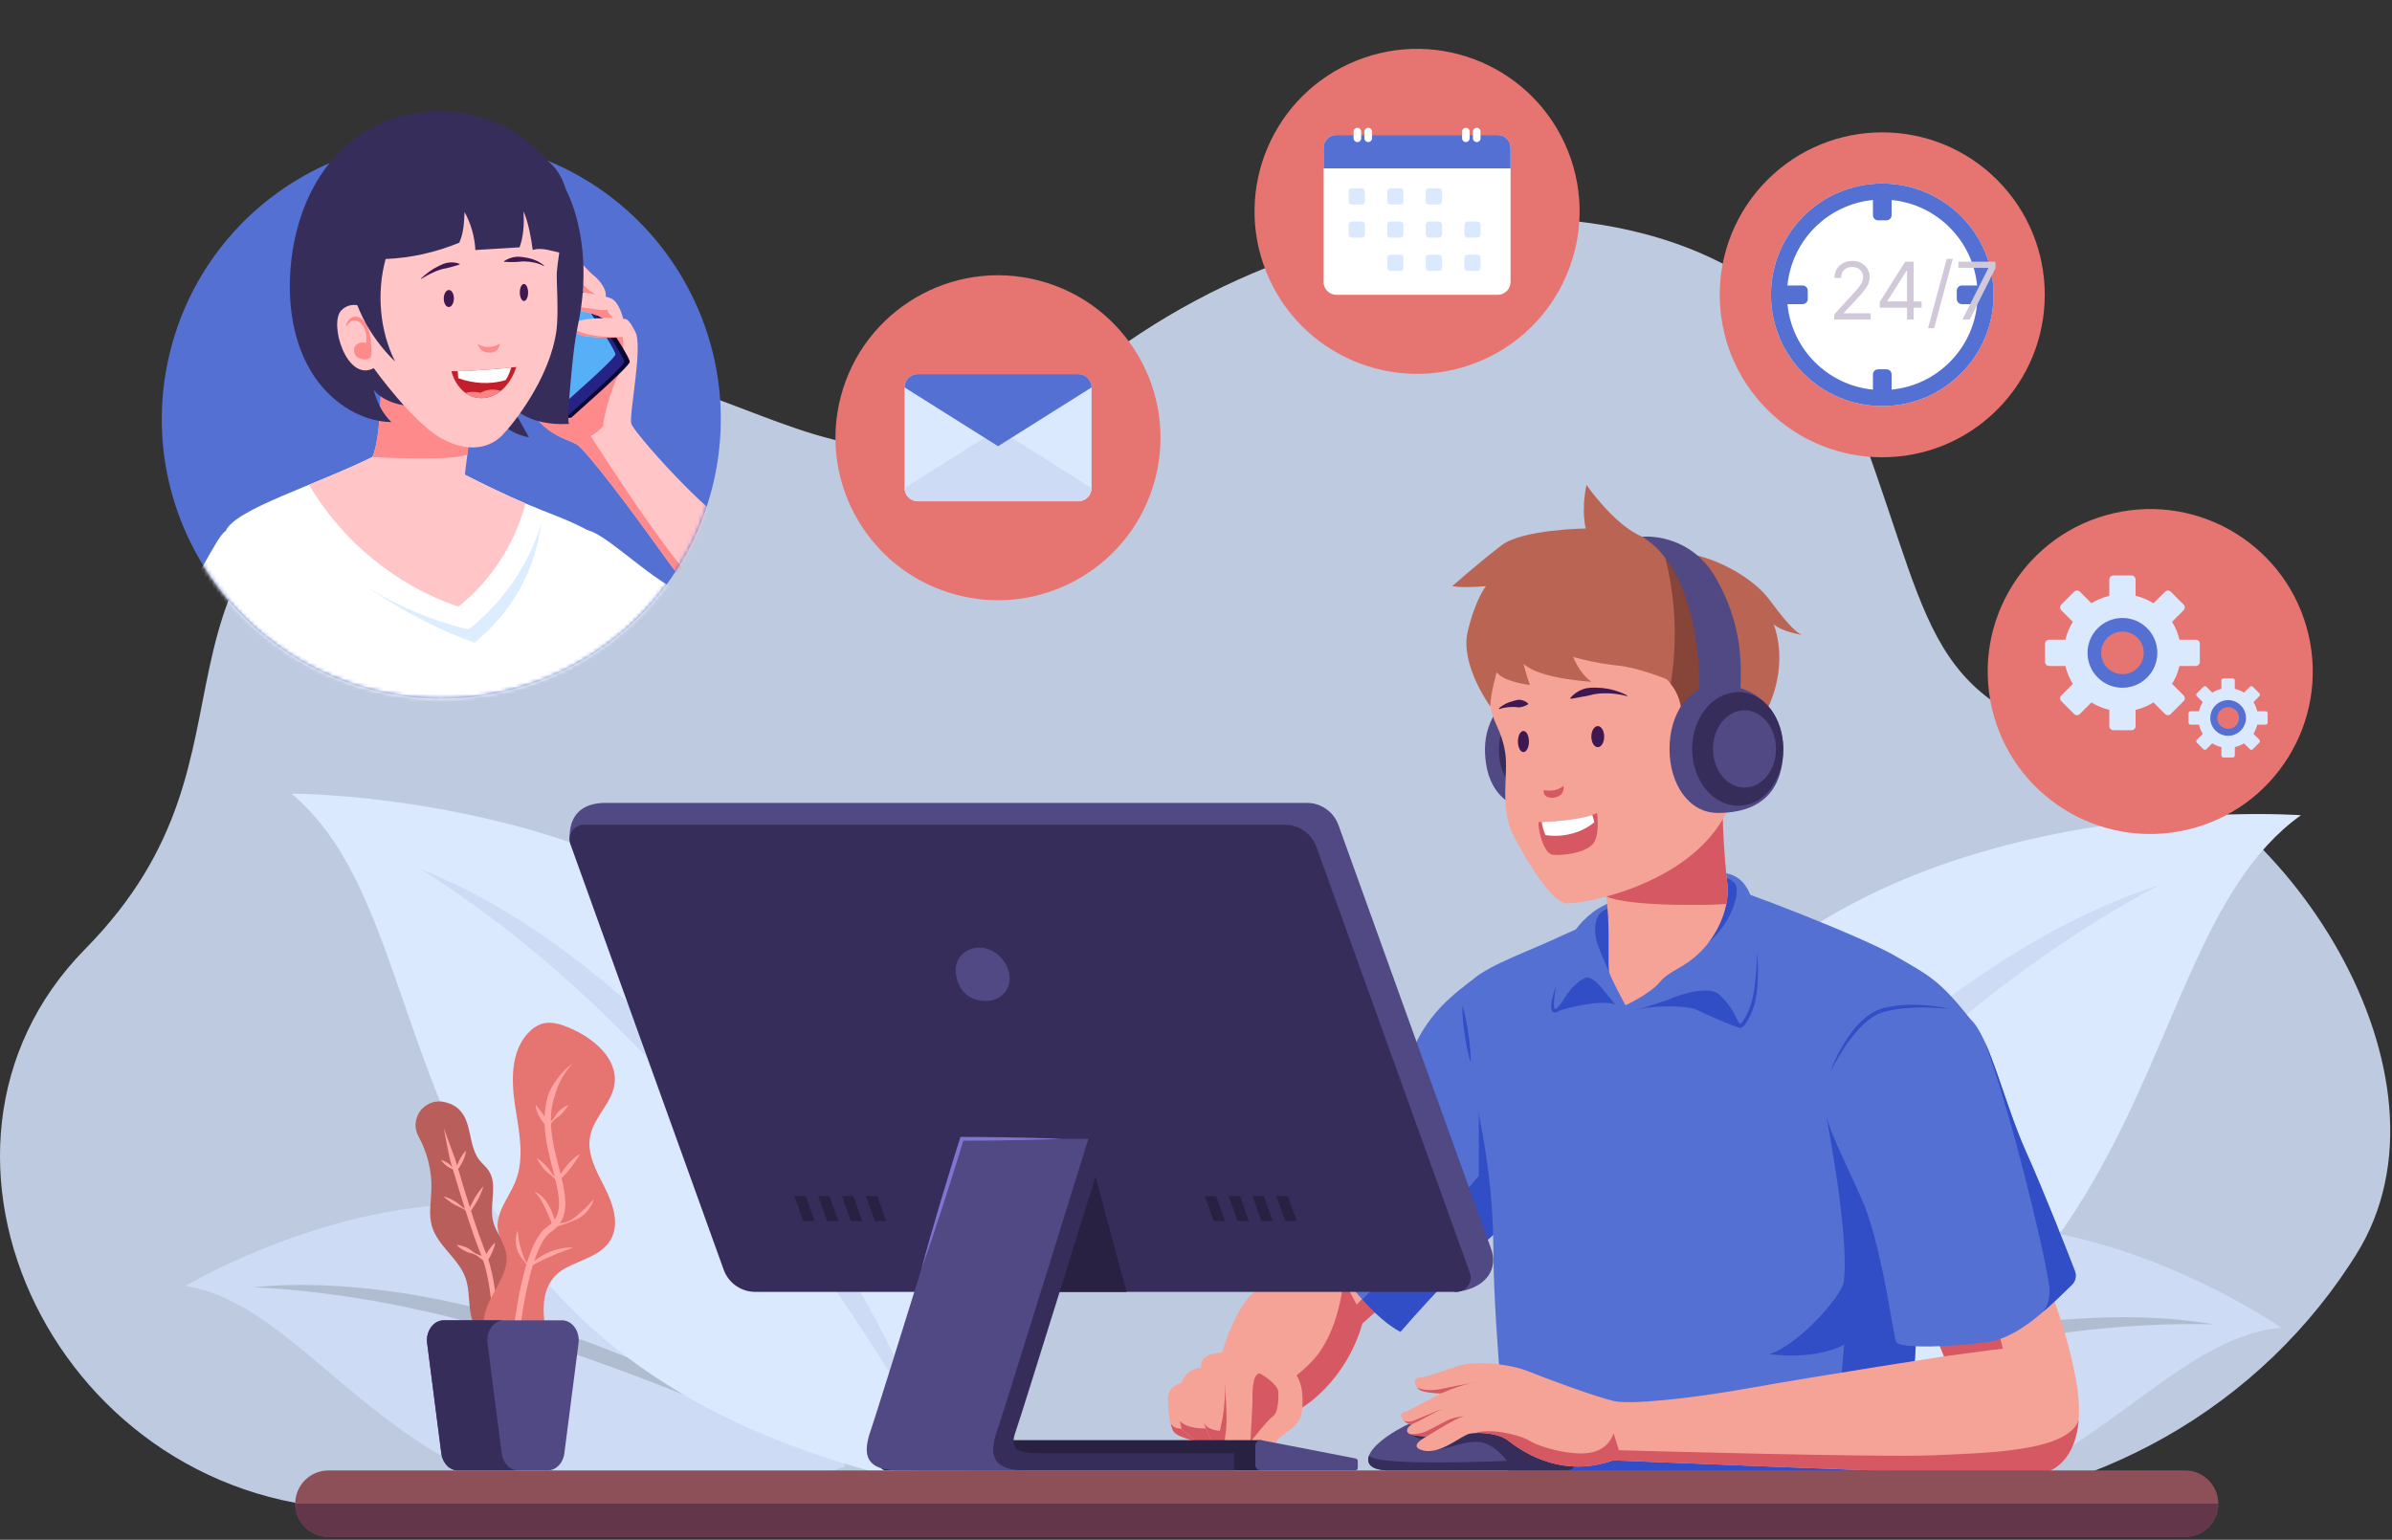 <svg width="615" height="396" viewBox="0 0 615 396" fill="none" xmlns="http://www.w3.org/2000/svg">
<rect x="0" y="0" width="615" height="396" fill="#333333" stroke="none"/>
<path d="M603.961 325.489C577.949 364.946 533.351 388.139 486.091 388.139H93.84C14.998 388.139 -29.213 295.956 21.918 244.049C73.05 192.142 27.886 147.809 106.754 106.184C183.161 65.858 209.247 151.816 279.636 95.572C350.025 39.328 452.502 44.634 475.017 101.939C497.532 159.244 492.226 179.411 539.98 192.144C587.734 204.876 634.427 277.038 605.775 322.67C605.178 323.621 604.573 324.561 603.961 325.489Z" fill="#BDCAE0"/>
<path d="M586.525 341.48C545.202 344.985 517.347 422.442 414.047 375.885C414.047 375.885 425.39 342.071 476.202 320.995C527.014 299.919 586.525 341.48 586.525 341.48Z" fill="#CDDCF4"/>
<path d="M428.156 370.083C438.94 364.476 450.127 359.642 461.551 355.437C464.394 354.345 467.276 353.363 470.167 352.406C473.045 351.408 475.961 350.526 478.872 349.625C481.773 348.69 484.726 347.93 487.669 347.133C489.142 346.741 490.609 346.325 492.088 345.954L496.537 344.886L500.997 343.863L505.489 342.979L509.98 342.097C511.478 341.811 512.99 341.587 514.499 341.358C517.52 340.913 520.529 340.406 523.572 340.115C526.61 339.8 529.632 339.362 532.69 339.248C544.859 338.364 557.164 338.565 569.163 340.595C557.009 340.301 544.958 341.02 533.006 342.493L530.764 342.748L528.531 343.091L524.064 343.743C521.08 344.126 518.126 344.724 515.164 345.259C513.687 345.549 512.197 345.756 510.723 346.063L506.301 346.981L501.88 347.9L497.486 348.953L493.082 349.96C491.617 350.31 490.163 350.707 488.703 351.078L484.326 352.21C482.865 352.58 481.426 353.033 479.968 353.415C477.06 354.213 474.146 354.993 471.264 355.889C468.377 356.768 465.472 357.59 462.596 358.513C451.06 362.107 439.626 366.063 428.156 370.083Z" fill="#B0BDD1"/>
<path d="M591.583 209.663C541.163 245.704 564.488 366.485 396.229 385.502C396.229 385.502 384.997 333.399 434.199 267.539C483.401 201.68 591.583 209.663 591.583 209.663Z" fill="#DBE9FF"/>
<path d="M407.422 370.952C414.761 355.052 423.818 339.932 434.009 325.619C444.17 311.276 455.562 297.779 467.971 285.28C480.394 272.803 493.855 261.298 508.423 251.365C522.945 241.437 538.613 232.894 555.322 227.57C539.813 235.703 525.441 245.369 511.792 255.97C498.192 266.631 485.334 278.193 473.151 290.438C460.96 302.679 449.472 315.619 438.537 329.056C427.635 342.53 417.39 356.553 407.422 370.952Z" fill="#CDDCF4"/>
<path d="M47.68 330.714C88.654 337.12 110.985 416.346 217.307 377.179C217.307 377.179 208.373 342.65 159.172 318.048C109.97 293.447 47.68 330.714 47.68 330.714Z" fill="#CDDCF4"/>
<path d="M203.641 370.401C192.482 365.583 181.356 360.832 170.102 356.434C167.298 355.311 164.458 354.286 161.64 353.206C158.829 352.109 155.976 351.126 153.132 350.125C151.704 349.641 150.301 349.088 148.869 348.616L144.583 347.179C143.153 346.706 141.73 346.208 140.294 345.755L135.972 344.44L131.663 343.081L127.318 341.853L122.972 340.625C121.523 340.216 120.051 339.904 118.598 339.51C115.682 338.768 112.777 337.963 109.827 337.371L105.417 336.406L103.214 335.907L100.996 335.495C89.177 333.183 77.207 331.618 65.062 331.055C77.174 329.875 89.463 330.541 101.539 332.28C104.581 332.609 107.564 333.258 110.573 333.787C113.588 334.292 116.554 335.01 119.536 335.666C121.025 336.001 122.517 336.33 123.992 336.722L128.41 337.918L132.828 339.116L137.205 340.45L141.568 341.829C143.017 342.303 144.451 342.822 145.893 343.316C148.772 344.319 151.664 345.285 154.493 346.422C157.334 347.526 160.18 348.611 162.981 349.809C165.798 350.967 168.603 352.15 171.362 353.439C182.46 358.438 193.279 364.048 203.641 370.401Z" fill="#B0BDD1"/>
<path d="M74.914 204.117C120.316 241.671 90.111 354.651 248.404 383.95C248.404 383.95 262.544 335.291 220.293 269.54C178.041 203.789 74.914 204.117 74.914 204.117Z" fill="#DBE9FF"/>
<path d="M238.761 369.398C230.205 355.108 221.397 341.149 211.943 327.661C202.452 314.207 192.42 301.18 181.683 288.762C170.955 276.34 159.549 264.514 147.391 253.478C135.179 242.496 122.231 232.341 108.102 223.523C123.626 229.623 137.946 238.748 151.076 249.121C164.251 259.499 176.261 271.31 187.213 283.981C198.149 296.672 208.046 310.248 216.701 324.551C225.388 338.825 232.933 353.795 238.761 369.398Z" fill="#CDDCF4"/>
<path d="M341.921 309.297C336.237 316.046 331.086 327.236 327.889 329.013C324.692 330.789 319.301 331.407 314.207 347.803C309.113 364.2 334.832 361.955 334.832 361.955C334.832 361.955 345.829 355.639 350.27 340.38L361.282 330.611L341.921 309.297Z" fill="#F6A397"/>
<path d="M322.031 360.164C322.031 360.164 330.355 357.453 337.416 349.996C344.503 342.51 345.417 329.192 345.417 329.192L348.812 335.535L355.602 328.278L358.875 327.961L361.288 330.617L350.276 340.386C345.836 355.645 334.838 361.961 334.838 361.961C334.838 361.961 327.748 362.576 321.75 360.79C321.904 360.403 322.031 360.164 322.031 360.164Z" fill="#D65863"/>
<path d="M380.481 250.57C372.603 256.329 367.903 260.508 363.986 268.342C360.069 276.176 335.522 304.322 333.955 306.832C332.388 309.342 347.75 335.978 360.047 342.507C360.047 342.507 378.611 321.093 389.317 312.998C400.024 304.903 396.368 276.177 391.406 266.515C386.444 256.852 380.481 250.57 380.481 250.57Z" fill="#5470D3"/>
<path d="M380.197 302.403V286.414C380.197 286.414 382.281 285.579 383.907 290.976C384.557 293.135 384.506 295.405 384.217 297.359L396.169 288.37C396.663 298.433 395.048 308.668 389.32 312.999C378.613 321.094 360.05 342.508 360.05 342.508C356.878 340.824 353.503 337.797 350.266 334.195C357.823 326.67 372.164 312.141 380.197 302.403Z" fill="#314EC6"/>
<path d="M303.827 355.641C301.783 356.279 300.273 357.256 300.273 359.831C300.273 362.406 300.717 366.492 301.694 368.09C302.671 369.689 307.716 370.646 307.716 370.646C307.716 370.646 307.378 360.008 306.313 358.054C305.246 356.101 303.827 355.641 303.827 355.641Z" fill="#F6A397"/>
<path d="M301.695 368.095C301.42 367.646 301.192 366.988 301 366.234C302.095 367.31 302.462 367.318 303.802 367.46L307.632 368.654C307.691 369.851 307.716 370.651 307.716 370.651C307.716 370.651 302.672 369.693 301.695 368.095Z" fill="#D65863"/>
<path d="M308.711 351.75C306.224 352.016 303.738 353.881 303.738 356.457C303.738 359.033 302.85 366.226 303.738 367.381C304.626 368.536 308.978 371.822 310.488 372.088C311.998 372.354 314.562 371.91 314.212 371.111C313.862 370.311 308.711 351.75 308.711 351.75Z" fill="#F6A397"/>
<path d="M303.359 365.445C305.245 367.573 310.066 367.382 310.066 367.382C310.066 367.382 312.185 369.645 312.446 370.372C312.604 370.811 313.471 371.389 313.59 371.836C312.792 372.14 311.432 372.252 310.486 372.085C309.006 371.824 304.803 368.665 303.801 367.453L303.359 365.449C303.359 365.449 303.359 365.447 303.359 365.445Z" fill="#D65863"/>
<path d="M318.03 347.5C310.4 347.93 308.979 348.64 308.713 351.749C308.447 354.857 308.624 363.916 309.601 366.225C310.578 368.534 311.111 370.577 312.354 371.82C313.597 373.063 315.457 373.068 315.457 373.068C315.457 373.068 319.636 366.936 319.814 361.785C319.991 356.633 318.03 347.5 318.03 347.5Z" fill="#F6A397"/>
<path d="M313.642 367.971C314.029 365.861 314.887 363.613 314.996 356.554C315.037 353.902 317.496 367.752 316.398 371.552C315.851 372.495 315.458 373.073 315.458 373.073C315.458 373.073 313.598 373.069 312.355 371.825C311.112 370.582 310.579 368.539 309.602 366.23C309.538 366.08 309.479 365.899 309.422 365.695C309.919 366.991 311.501 367.841 313.642 367.971Z" fill="#D65863"/>
<path d="M334.73 363.12C334.25 367.364 328.691 368.893 328.069 371.024C327.447 373.155 327.891 375.109 326.826 375.642C325.76 376.175 321.32 373.688 321.497 370.846C321.497 370.846 320.342 373.244 317.767 373.688C315.191 374.132 314.57 372.251 315.014 369.417C315.458 366.583 315.369 365.073 315.28 361.699C315.191 358.324 314.392 355.216 315.902 351.486C317.412 347.756 319.454 344.47 323.54 345.092C327.625 345.714 330.112 350.865 332.332 352.641C334.552 354.417 335.263 358.413 334.73 363.12Z" fill="#F6A397"/>
<path d="M321.5 370.844C321.749 365.447 322.031 361.03 322.031 360.159C322.031 359.288 321.749 353.56 323.786 353.212C324.095 353.159 328.574 355.997 328.661 357.913C328.748 359.828 328.661 363.266 327.268 364.246C325.874 365.225 321.5 370.844 321.5 370.844Z" fill="#D65863"/>
<path d="M506.565 262.068C498.47 251.796 495.684 250.752 487.328 245.877C478.971 241.002 447.286 228.642 440.758 227.075C434.229 225.508 407.899 237.782 399.259 241.699C390.619 245.616 379.626 249.47 377.752 253.288C371.482 266.067 383.9 284.178 383.966 322.13C384 342.008 388.53 386.707 388.53 386.707C388.53 386.707 488.025 386.893 489.418 384.804C490.811 382.715 494.293 311.336 496.033 296.712C497.773 282.089 506.565 262.068 506.565 262.068Z" fill="#5470D3"/>
<path d="M378.121 273.302C377.375 270.899 376.932 268.453 376.56 265.996C376.219 263.535 375.951 261.063 375.988 258.547C376.736 260.949 377.179 263.396 377.549 265.853C377.888 268.314 378.155 270.786 378.121 273.302Z" fill="#314EC6"/>
<path d="M415.327 258.346C411.483 256.91 402.375 259.407 400.71 259.987C399.045 260.566 401.689 253.45 402.668 252.569C403.647 251.688 405.214 249.636 408.217 250.564C411.22 251.492 413.744 254.93 414.18 256.062C414.616 257.193 415.327 258.346 415.327 258.346Z" fill="#314EC6"/>
<path d="M447.355 264.289C445.984 264.224 437.987 260.546 436.071 259.632C434.155 258.718 425.481 258.291 419.656 259.919C419.656 259.919 430.87 252.342 437.399 252.407C443.928 252.472 446.408 254.823 446.931 256.912C447.453 259.001 447.355 264.289 447.355 264.289Z" fill="#314EC6"/>
<path d="M404.585 370.704C405.653 369.659 470.63 371.749 471.936 364.959C473.242 358.169 474.14 345.821 474.14 345.821C466.318 349.999 454.961 348.26 454.961 348.26C462.534 345.787 473.502 333.361 474.024 329.705C475.633 318.442 469.616 287.391 469.616 287.391L474.024 278.521L479.182 275.648C479.182 275.648 488.962 280.519 497.326 289.479C496.761 291.958 496.31 294.404 496.035 296.714C494.394 310.502 491.205 374.726 489.678 383.781C469.553 384.523 433.07 385.859 408.658 386.697C396.83 386.725 388.531 386.71 388.531 386.71C388.531 386.71 388.378 380.831 388.023 372.399C394.834 371.999 403.922 371.351 404.585 370.704Z" fill="#314EC6"/>
<path d="M417.777 260.239C424.788 259.394 436.057 253.319 440.496 255.408C444.935 257.497 445.98 262.85 446.894 263.764C447.808 264.678 451.725 260.108 451.725 248.879C451.725 237.65 452.07 226.152 443.802 224.589C435.534 223.026 414.121 231.122 409.812 234.386C405.503 237.65 403.675 240.956 402.5 244.135C401.325 247.313 398.191 260.109 399.627 260.24C401.063 260.37 405.111 252.014 408.114 251.753C411.118 251.49 415.878 260.468 417.777 260.239Z" fill="#5470D3"/>
<path d="M413.792 250.185C412.004 245.942 410.046 242.22 410.111 239.282C410.176 236.344 410.829 234.32 414.093 233.406C417.357 232.492 418.728 234.255 418.924 238.694C419.121 243.134 413.792 250.185 413.792 250.185Z" fill="#314EC6"/>
<path d="M439.391 242.278C446.216 236.087 446.989 229.167 446.348 227.731C445.707 226.295 442.888 225.25 442.888 225.25C442.888 225.25 441.778 229.755 442.431 230.865C443.084 231.974 439.391 242.278 439.391 242.278Z" fill="#314EC6"/>
<path d="M428.523 257.239C430.186 256.492 431.921 255.909 433.691 255.429C435.469 254.996 437.296 254.652 439.193 254.775C440.129 254.846 441.135 255.049 441.972 255.712C442.71 256.409 443.273 257.039 443.9 257.755C445.144 259.167 446 260.881 446.788 262.493C446.963 262.864 447.237 263.301 447.358 263.34C447.372 263.345 447.366 263.368 447.507 263.28C447.625 263.197 447.762 263.055 447.888 262.899C448.396 262.248 448.813 261.435 449.221 260.643C450.042 259.08 450.484 257.348 450.833 255.584C451.174 253.819 451.369 252.017 451.496 250.21C451.652 248.403 451.703 246.587 451.728 244.766C452.087 248.392 452.093 252.064 451.591 255.711C451.347 257.529 450.891 259.367 450.07 261.061C449.664 261.892 449.253 262.713 448.653 263.507C448.494 263.704 448.323 263.902 448.071 264.085C447.95 264.176 447.784 264.262 447.586 264.31C447.38 264.359 447.131 264.326 446.945 264.238C446.571 264.05 446.413 263.8 446.262 263.587C446.117 263.367 446.004 263.154 445.896 262.944C445.106 261.29 444.323 259.71 443.174 258.361C442.624 257.692 441.98 256.955 441.413 256.387C440.821 255.894 439.974 255.649 439.118 255.541C437.381 255.335 435.564 255.577 433.799 255.908C432.016 256.22 430.264 256.704 428.523 257.239Z" fill="#314EC6"/>
<path d="M412.45 254.903C411.694 254.233 410.941 253.564 410.12 253.009C409.715 252.73 409.3 252.464 408.872 252.281C408.657 252.199 408.448 252.135 408.253 252.109C408.167 252.118 408.075 252.11 408.007 252.132C407.944 252.175 407.905 252.158 407.782 252.249C406.099 253.287 404.788 254.713 403.675 256.346C403.11 257.134 402.615 258.035 401.947 258.853C401.614 259.258 401.259 259.65 400.809 259.999C400.574 260.163 400.336 260.352 399.914 260.402C399.712 260.435 399.431 260.349 399.26 260.197C399.089 260.042 399.002 259.864 398.954 259.712C398.77 259.094 398.829 258.579 398.877 258.056C398.942 257.54 399.033 257.036 399.149 256.54C399.399 255.552 399.675 254.58 400.03 253.631C399.895 254.634 399.715 255.624 399.632 256.621C399.576 257.116 399.538 257.612 399.531 258.099C399.529 258.573 399.538 259.093 399.682 259.432C399.712 259.518 399.761 259.563 399.778 259.575C399.802 259.573 399.778 259.583 399.827 259.568C399.911 259.56 400.109 259.447 400.267 259.31C400.601 259.026 400.914 258.656 401.2 258.27C401.788 257.511 402.261 256.636 402.852 255.777C403.446 254.939 404.096 254.126 404.851 253.402C405.605 252.681 406.478 252.061 407.379 251.584C407.462 251.526 407.672 251.45 407.844 251.402C408.016 251.368 408.185 251.387 408.346 251.397C408.65 251.458 408.913 251.567 409.156 251.695C409.629 251.964 410.035 252.288 410.422 252.628C411.169 253.334 411.858 254.079 412.45 254.903Z" fill="#314EC6"/>
<path d="M412.832 224.681C412.848 227.44 412.957 230.191 413.244 232.936C413.948 239.669 413.258 248.548 413.79 250.187C414.384 252.015 417.909 258.544 417.909 258.544C417.909 258.544 424.176 255.671 426.788 252.538C429.4 249.405 432.794 249.246 437.364 244.625C441.934 240.004 445.041 232.664 444.023 226.555C443.893 225.772 443.09 217.951 442.913 209.855C442.736 201.76 434.23 195.609 426.135 195.609C418.04 195.609 413.194 207.621 412.94 215.717C412.836 219.038 412.818 222.157 412.832 224.681Z" fill="#F6A397"/>
<path d="M442.914 209.855C443.091 217.95 443.893 225.771 444.024 226.555C444.339 228.444 444.257 230.45 443.862 232.457C442.071 232.788 419.015 233.344 413.042 230.563C412.906 228.607 412.843 226.647 412.832 224.683C412.818 222.159 412.836 219.04 412.941 215.718C413.049 212.286 413.984 208.153 415.64 204.527L434.606 197.805C439.26 200.288 442.8 204.667 442.914 209.855Z" fill="#D65863"/>
<path d="M398.631 176.148C386.381 176.148 381.797 185.557 381.797 192.61C381.797 198.939 383.826 209.072 398.631 209.072C406.034 209.072 411.045 201.702 411.045 192.61C411.045 183.519 406.034 176.148 398.631 176.148Z" fill="#504984"/>
<path d="M398.087 180.18C388.837 180.18 385.375 187.285 385.375 192.61C385.375 197.389 386.907 205.041 398.087 205.041C403.677 205.041 407.461 199.476 407.461 192.61C407.461 185.745 403.677 180.18 398.087 180.18Z" fill="#372D5B"/>
<path d="M383.177 181.707C383.901 185.999 386.025 187.64 386.974 193.426C387.923 199.212 385.392 207.621 389.166 214.944C392.941 222.267 399.044 231.896 402.57 232.303C406.096 232.71 434.337 227.94 443.865 208.991C446.6 203.552 452.446 182.223 447.443 169.2C442.441 156.177 434.304 144.243 415.498 143.881C396.693 143.519 379.342 158.959 383.177 181.707Z" fill="#F6A397"/>
<path d="M398.905 205.168C399.91 205.191 401.013 204.808 401.508 204.149C401.942 203.572 402.123 202.812 401.995 202.102C400.525 203.314 398.723 203.522 396.913 203.206C396.689 204.557 397.73 205.141 398.905 205.168Z" fill="#D65863"/>
<path d="M432.172 181.705C431.456 177.24 428.472 174.664 428.472 174.664C428.472 174.664 421.284 171.68 415.724 171.138C410.164 170.595 404.468 168.968 404.468 168.968C404.468 168.968 406.231 173.433 409.215 175.336C409.215 175.336 395.925 174.663 391.72 170.731C391.72 170.731 392.534 173.972 393.347 176.149C393.347 176.149 386.837 175.478 384.803 172.901C384.803 172.901 383.176 178.575 383.176 181.705C383.176 181.705 375.355 171.002 377.345 162.503C379.334 154.004 382.046 150.75 382.046 150.75C382.046 150.75 376.441 151.292 373.367 150.75C373.367 150.75 380.6 144.421 386.025 140.262C391.45 136.103 407.724 135.922 407.724 135.922C407.724 135.922 406.458 131.582 407.905 124.711C407.905 124.711 414.867 134.927 422.235 138.047C429.603 141.167 428.611 140.902 436.424 142.873C444.237 144.845 451.664 149.846 454.783 154.05C457.902 158.254 461.293 162.594 463.327 163.272C463.327 163.272 458.445 162.594 456.004 160.56C456.004 160.56 460.075 169.805 454.694 181.705C449.314 193.605 435.834 190.084 433.22 187.457C430.605 184.83 432.172 181.705 432.172 181.705Z" fill="#BA6454"/>
<path d="M433.221 187.455C430.607 184.828 432.174 181.703 432.174 181.703C431.741 179.002 430.48 176.998 429.549 175.831C431.505 163.971 430.707 151.663 427.234 140.156C429.264 140.981 430.469 141.351 433.408 142.106C437.016 147.533 439.714 153.639 441.572 159.824C443.938 167.7 445.083 176.209 442.876 184.131C442.31 186.162 441.485 188.143 440.442 189.998C437.098 189.718 434.276 188.514 433.221 187.455Z" fill="#874438"/>
<path d="M436.9 177.284C436.9 177.284 437.83 147.539 422.234 138.046C422.234 138.046 434.304 136.69 441.22 148.76C448.136 160.83 447.668 171.182 447.494 176.984C447.32 182.785 436.9 177.284 436.9 177.284Z" fill="#504984"/>
<path d="M441.656 176.148C453.906 176.148 458.49 185.557 458.49 192.61C458.49 198.939 456.461 209.072 441.656 209.072C434.253 209.072 429.242 201.702 429.242 192.61C429.241 183.519 434.253 176.148 441.656 176.148Z" fill="#504984"/>
<path d="M435.055 192.606C435.055 184.535 440.383 177.992 446.955 177.992C453.527 177.992 458.493 184.535 458.493 192.606C458.493 200.677 453.527 207.22 446.955 207.22C440.382 207.22 435.055 200.677 435.055 192.606Z" fill="#372D5B"/>
<path d="M448.52 202.554C452.992 202.554 456.618 198.102 456.618 192.609C456.618 187.117 452.992 182.664 448.52 182.664C444.047 182.664 440.422 187.117 440.422 192.609C440.422 198.102 444.047 202.554 448.52 202.554Z" fill="#504984"/>
<path d="M410.608 209.07C407.298 210.893 396.485 211.5 395.749 211.399C395.013 211.298 396.524 219.508 399.172 219.812C401.82 220.116 407.116 219.407 409.323 217.281C411.53 215.153 410.608 209.07 410.608 209.07Z" fill="#D65863"/>
<path d="M409.913 211.468C409.709 210.74 409.55 210.155 409.396 209.586C405.754 210.829 398.585 211.355 396.375 211.408C396.555 212.506 396.871 213.617 397.319 214.709C397.389 214.664 397.302 214.814 397.372 214.769C402.144 215.52 406.999 213.973 409.913 211.468Z" fill="white"/>
<path d="M409.148 189.446C409.148 187.948 409.887 186.734 410.798 186.734C411.709 186.734 412.448 187.948 412.448 189.446C412.448 190.944 411.709 192.158 410.798 192.158C409.887 192.158 409.148 190.944 409.148 189.446Z" fill="#3F1751"/>
<path d="M390.266 190.712C390.266 189.214 390.901 188 391.685 188C392.468 188 393.103 189.214 393.103 190.712C393.103 192.21 392.468 193.424 391.685 193.424C390.901 193.425 390.266 192.21 390.266 190.712Z" fill="#3F1751"/>
<path d="M418.383 178.869C417.256 178.249 416.042 177.82 414.796 177.462C413.545 177.126 412.248 176.928 410.93 176.882C409.621 176.816 408.236 176.78 406.968 177.269C405.697 177.707 404.544 178.506 403.695 179.559L403.791 179.72C405.153 179.573 406.278 179.239 407.466 179.082C408.627 178.908 409.754 178.483 410.968 178.385C413.369 178.181 415.885 178.371 418.306 179.04L418.383 178.869Z" fill="#3F1751"/>
<path d="M385.491 182.373C386.079 182.145 386.698 182.002 387.315 181.93C387.929 181.847 388.544 181.817 389.152 181.81C389.766 181.802 390.374 182.021 390.972 181.874C391.274 181.806 391.581 181.748 391.896 181.617C392.212 181.509 392.535 181.369 392.882 181.126L392.902 180.939C392.312 180.363 391.644 180.117 390.966 179.994C390.281 179.865 389.603 180.14 388.945 180.32C388.283 180.493 387.635 180.724 387.026 181.035C386.427 181.367 385.841 181.714 385.375 182.224L385.491 182.373Z" fill="#3F1751"/>
<path d="M404.586 377.14C404.594 377.56 404.006 378.168 402.57 378.168C401.134 378.168 362.507 378.168 357.284 378.168C352.061 378.168 350.843 376.102 352.409 373.491C353.976 370.88 360.591 365.134 376.956 361.13C393.321 357.126 401.926 366.488 404.586 370.705C406.537 373.797 404.586 377.14 404.586 377.14Z" fill="#504984"/>
<path d="M352.025 374.272C352.926 377.268 387.481 375.705 387.481 375.705C387.481 375.705 383.978 370.972 380.104 370.837C376.23 370.702 374.346 372.048 369.152 372.942C363.957 373.836 367.809 370.828 367.809 370.828C367.809 370.828 364.139 370.015 362.645 368.857C362.645 368.857 371.204 366.328 374.795 365.74C378.386 365.152 387.526 365.544 388.701 365.74C389.532 365.879 393.749 363.429 398.847 364.659C401.692 366.737 403.575 369.093 404.589 370.702C406.54 373.794 404.589 377.137 404.589 377.137C404.597 377.557 404.009 378.165 402.573 378.165C401.137 378.165 362.51 378.165 357.287 378.165C352.599 378.165 351.144 376.5 352.025 374.272Z" fill="#372D5B"/>
<path d="M499.82 348.826C499.82 348.826 467.615 353.806 450.159 356.93C433.623 359.889 419.344 361.173 415.297 360.39C411.249 359.607 397.409 354.514 392.969 352.686C388.529 350.858 379.651 349.814 375.081 351.25C370.511 352.686 366.768 354.253 364.94 354.253C363.112 354.253 363.46 357.213 365.897 357.822C368.334 358.431 370.511 358.344 370.511 358.344C370.511 358.344 362.242 362.87 360.762 363.306C359.282 363.742 361.035 366.44 363.038 366.266C363.038 366.266 361.285 367.311 361.894 368.355C362.503 369.4 366.856 369.4 366.856 369.4C366.856 369.4 361.546 372.011 365.985 373.056C370.424 374.1 375.734 369.139 377.911 368.704C380.087 368.269 385.136 368.53 387.573 370.358C390.01 372.186 400.456 380.63 414.732 375.581C414.732 375.581 511.628 379.507 521.29 379.507C530.952 379.507 536.788 370.967 533.69 354.515C530.592 338.063 524.586 325.789 524.586 325.789L491.16 328.139L499.82 348.826Z" fill="#F6A397"/>
<path d="M378.148 355.727C379.001 355.526 379.681 355.409 380.107 355.383C380.107 355.383 379.28 355.525 378.148 355.727Z" fill="#D65863"/>
<path d="M370.518 358.343C370.518 358.343 368.342 358.43 365.904 357.821C365.219 357.65 364.705 357.29 364.352 356.865C367.063 358.063 370.399 357.298 372.226 356.863C373.379 356.588 376.211 356.072 378.146 355.727C376.209 356.183 373.368 357.074 370.518 358.343Z" fill="#D65863"/>
<path d="M370.938 362.26C371.147 362.165 371.323 362.09 371.438 362.055C371.438 362.055 371.25 362.133 370.938 362.26Z" fill="#D65863"/>
<path d="M360.781 365.241C360.812 365.269 361.768 366.111 363.78 365.236C365.456 364.507 369.523 362.838 370.94 362.258C369.158 363.067 364.326 365.794 363.04 366.262C362.15 366.339 361.311 365.848 360.781 365.241Z" fill="#D65863"/>
<path d="M365.782 368.443C367.262 368.008 370.352 366.136 372.245 365.241C374.138 364.346 376.554 364.242 376.554 364.242C376.554 364.242 375.836 364.307 373.942 365.241C372.049 366.174 366.857 369.4 366.857 369.4C366.857 369.4 364.064 369.399 362.641 368.861C362.656 368.862 364.308 368.877 365.782 368.443Z" fill="#D65863"/>
<path d="M393.336 370.577C396.078 372.275 404.173 374.494 409.004 373.58C413.835 372.666 414.88 368.618 414.88 368.618L416.229 372.97C416.229 372.97 483.429 374.885 497.096 374.271C510.606 373.664 531.677 373.357 534.429 365.242C533.674 374.66 528.572 379.508 521.296 379.508C511.634 379.508 414.738 375.582 414.738 375.582C400.462 380.631 390.017 372.187 387.579 370.359C385.553 368.839 381.727 368.405 379.242 368.551C382.949 367.252 390.594 368.88 393.336 370.577Z" fill="#D65863"/>
<path d="M499.824 348.829C499.824 348.829 512.414 347.118 514.939 346.857L513.024 339.023L497.094 342.244L499.824 348.829Z" fill="#D65863"/>
<path d="M533.469 326.892C533.943 328.118 533.642 329.497 532.702 330.416C526.85 336.13 519.169 343.912 511.268 345.109C502.65 346.415 488.287 346.937 487.504 345.109C486.721 343.281 483.848 320.039 478.625 308.288C473.402 296.537 470.007 290.53 468.702 283.741C467.396 276.951 479.148 261.022 484.37 259.716C489.593 258.41 501.605 257.627 506.567 262.066C511.529 266.505 515.185 283.48 520.93 296.276C525.566 306.6 531.392 321.517 533.469 326.892Z" fill="#5470D3"/>
<path d="M501.148 259.492C499.549 259.308 497.95 259.175 496.349 259.139C494.75 259.074 493.151 259.08 491.561 259.174C489.971 259.271 488.388 259.429 486.829 259.71C486.046 259.835 485.278 260.017 484.507 260.189C483.79 260.45 483.052 260.641 482.391 261.053C481.689 261.368 481.079 261.864 480.434 262.294C479.848 262.811 479.221 263.281 478.685 263.861C477.537 264.94 476.57 266.206 475.59 267.455C474.635 268.728 473.766 270.07 472.941 271.441C472.092 272.8 471.336 274.215 470.602 275.648C471.681 272.609 473.174 269.721 474.962 267.011C475.872 265.666 476.86 264.362 478.014 263.193C478.556 262.577 479.221 262.074 479.833 261.524C480.518 261.054 481.16 260.523 481.928 260.167C482.647 259.732 483.477 259.512 484.274 259.24C485.074 259.072 485.869 258.88 486.678 258.776C488.291 258.545 489.915 258.392 491.538 258.407C494.778 258.402 498.018 258.716 501.148 259.492Z" fill="#314EC6"/>
<path d="M526.949 331.706C526.906 327.534 518.095 289.281 510.312 267.961C513.622 275.246 516.713 286.885 520.93 296.278C525.566 306.603 531.392 321.52 533.469 326.895C533.943 328.121 533.644 329.5 532.703 330.419C530.462 332.608 527.949 335.098 525.261 337.407C525.464 337.21 526.989 335.602 526.949 331.706Z" fill="#314EC6"/>
<path d="M106.896 288.618C106.737 289.905 107.006 291.202 107.631 292.339C109.91 296.484 111.065 301.245 110.916 305.974C110.818 309.09 110.178 312.277 111.026 315.277C112.489 320.452 117.951 323.652 119.709 328.735C121.267 333.241 119.818 338.908 123.057 342.407C123.86 343.274 125.106 343.938 126.203 343.499C126.754 343.278 127.167 342.818 127.559 342.373C131.272 338.156 135.247 333.031 134.102 327.531C133.026 322.364 127.701 318.872 126.691 313.691C125.866 309.458 128.03 304.574 125.605 301.008C124.936 300.024 123.978 299.271 123.247 298.333C120.363 294.629 121.431 288.726 118.108 285.411C117.024 284.33 115.668 283.717 114.19 283.401C110.705 282.654 107.334 285.082 106.896 288.618Z" fill="#BA5E5B"/>
<path d="M128.014 354.28C128.237 351.523 128.332 348.766 128.435 346.001C128.309 343.245 128.162 340.488 127.926 337.734C127.69 334.98 127.38 332.225 126.893 329.487C126.398 326.766 125.744 323.987 124.599 321.428C122.6 316.372 120.983 311.086 119.35 305.847L116.982 297.949C116.009 295.369 115.059 292.784 114.141 290.18C114.543 292.92 115.17 295.609 115.72 298.318L118.094 306.234C119.737 311.499 121.338 316.753 123.387 321.935C124.495 324.412 125.108 327.034 125.599 329.717C126.076 332.397 126.382 335.118 126.616 337.846C126.845 340.575 127.006 343.314 127.111 346.057L128.014 354.28Z" fill="#FFA6A4"/>
<path d="M113.461 298.413C113.915 299.101 114.501 299.617 115.13 300.073C115.453 300.29 115.832 300.431 116.184 300.609C116.541 300.78 116.853 301.01 117.143 301.272L117.269 301.386L117.381 301.215C117.644 300.813 117.964 300.44 118.215 300.032C118.458 299.62 118.713 299.215 118.929 298.79C119.349 297.934 119.662 297.025 119.821 296.039L119.743 296C119.054 296.723 118.519 297.521 118.091 298.374C117.883 298.803 117.714 299.252 117.533 299.694C117.361 300.141 117.257 300.621 117.095 301.074L117.332 301.017C116.997 300.818 116.684 300.588 116.416 300.297C116.143 300.014 115.897 299.694 115.595 299.45C114.974 298.984 114.31 298.578 113.514 298.345L113.461 298.413Z" fill="#FFA6A4"/>
<path d="M114.133 307.831C114.607 308.221 115.095 308.643 115.606 308.995C116.117 309.357 116.636 309.705 117.197 309.986C117.764 310.258 118.366 310.474 118.911 310.783C119.459 311.086 119.959 311.468 120.448 311.865L120.62 312.004L120.794 311.776C121.55 310.786 122.196 309.734 122.806 308.661C123.38 307.568 123.892 306.44 124.259 305.23L124.183 305.188C123.336 306.127 122.634 307.146 121.994 308.202C121.39 309.278 120.822 310.376 120.364 311.534L120.71 311.445C120.138 311.178 119.575 310.899 119.059 310.542C118.54 310.191 118.076 309.748 117.576 309.366C117.07 308.992 116.518 308.691 115.955 308.409C115.384 308.136 114.818 307.871 114.151 307.745L114.133 307.831Z" fill="#FFA6A4"/>
<path d="M117.477 320.27C117.996 320.793 118.575 321.178 119.172 321.526C119.761 321.889 120.408 322.13 121.098 322.293C121.785 322.46 122.408 322.763 122.962 323.187C123.515 323.607 124.056 324.07 124.61 324.432L125.028 324.706L125.339 324.24C125.797 323.554 126.213 322.844 126.536 322.084C126.86 321.324 127.148 320.544 127.308 319.694L127.212 319.641C126.58 320.232 126.075 320.892 125.607 321.573C125.138 322.253 124.761 322.984 124.427 323.739L125.156 323.547C124.524 323.198 123.852 322.998 123.187 322.765C122.523 322.537 121.916 322.208 121.369 321.752C120.825 321.29 120.23 320.926 119.575 320.686C118.927 320.434 118.256 320.23 117.522 320.169L117.477 320.27Z" fill="#FFA6A4"/>
<path d="M132.396 354.815C134.55 354.461 142.627 351.877 142.063 349.768C139.642 340.716 137.221 330.447 145.605 326.019C149.64 323.889 154.704 322.806 157.001 318.864C159.367 314.804 157.625 309.643 155.502 305.451C153.379 301.259 150.822 296.771 151.732 292.161C152.685 287.333 157.25 283.77 157.981 278.904C158.978 272.259 152.526 266.905 146.327 264.311C144.219 263.429 141.901 262.675 139.679 263.211C138.092 263.594 136.716 264.611 135.628 265.828C131.274 270.696 131.452 278.042 132.445 284.498C133.438 290.954 134.959 297.771 132.528 303.834C130.801 308.14 127.104 312.19 128.094 316.722C128.491 318.537 129.623 320.121 130.054 321.928C131.218 326.801 127.17 331.19 125.315 335.843C122.921 341.847 124.564 349.184 129.102 353.739C129.966 354.605 131.189 355.014 132.396 354.815Z" fill="#E67471"/>
<path d="M131.635 354.916C132.134 351.333 132.633 347.762 133.272 344.218C133.424 343.331 133.61 342.45 133.752 341.564C133.887 340.677 133.966 339.782 134.113 338.897C134.381 337.123 134.679 335.355 135.017 333.597C135.701 330.086 136.519 326.59 137.719 323.265C138.321 321.61 139.035 319.99 139.978 318.593C140.446 317.897 140.999 317.28 141.611 316.864C142.418 316.334 143.188 315.651 143.79 314.838C145.032 313.192 145.407 311.101 145.362 309.216C145.32 307.306 144.959 305.483 144.555 303.702C143.725 300.147 142.68 296.713 142.099 293.216C141.509 289.737 141.394 286.173 142.313 282.836C142.596 282.021 142.818 281.193 143.086 280.363C143.36 279.537 143.715 278.734 144.116 277.949C144.921 276.377 145.97 274.914 147.132 273.523C145.707 274.641 144.386 275.932 143.283 277.426C142.729 278.169 142.211 278.952 141.77 279.782C141.314 280.604 140.928 281.478 140.728 282.401C139.723 286.054 139.866 289.878 140.478 293.487C141.083 297.115 142.146 300.601 142.953 304.069C143.348 305.801 143.683 307.541 143.718 309.243C143.754 310.938 143.426 312.593 142.468 313.859C141.994 314.495 141.4 315.033 140.701 315.493C139.818 316.095 139.164 316.865 138.624 317.659C137.547 319.257 136.807 320.971 136.174 322.699C134.924 326.165 134.097 329.719 133.402 333.284C133.058 335.068 132.757 336.858 132.486 338.651C132.362 339.549 132.195 340.441 132.086 341.341C131.994 342.243 131.954 343.151 131.897 344.056C131.703 347.679 131.568 351.298 131.635 354.916Z" fill="#FFA6A4"/>
<path d="M145.945 284.259C145.325 284.475 144.805 284.837 144.323 285.222C143.846 285.615 143.39 286.03 143.054 286.556C142.714 287.078 142.411 287.63 141.975 288.057C141.556 288.502 141.05 288.863 140.564 289.253L141.203 289.293C140.988 288.829 140.722 288.395 140.478 287.95C140.227 287.509 139.975 287.07 139.677 286.662C139.398 286.243 139.078 285.847 138.774 285.445C138.468 285.042 138.122 284.67 137.845 284.242L137.737 284.26C137.713 284.824 137.884 285.348 138.056 285.842C138.245 286.333 138.456 286.81 138.711 287.26C138.949 287.72 139.25 288.138 139.556 288.553C139.87 288.962 140.171 289.377 140.532 289.755L140.932 290.175L141.171 289.795C141.498 289.276 141.813 288.737 142.221 288.286C142.612 287.818 143.143 287.482 143.645 287.123C144.15 286.767 144.549 286.313 144.939 285.851C145.327 285.383 145.688 284.9 146.013 284.346L145.945 284.259Z" fill="#FFA6A4"/>
<path d="M138.109 297.965C138.365 298.581 138.7 299.143 139.073 299.671C139.454 300.192 139.851 300.7 140.307 301.152C140.773 301.596 141.307 301.974 141.807 302.383C142.297 302.801 142.729 303.271 143.121 303.784L143.246 303.947L143.422 303.806C144.074 303.287 144.592 302.813 145.106 302.261C145.593 301.705 146.111 301.178 146.564 300.6C147.021 300.025 147.447 299.428 147.852 298.814C148.261 298.203 148.628 297.563 149.054 296.966L148.992 296.875C148.277 297.213 147.72 297.736 147.168 298.235C146.624 298.748 146.12 299.292 145.653 299.863C145.181 300.43 144.78 301.053 144.342 301.643C143.914 302.22 143.553 302.937 143.147 303.444L143.448 303.467C142.952 303.06 142.505 302.602 142.121 302.088C141.746 301.564 141.41 301.007 141.016 300.505C140.612 300.012 140.152 299.571 139.695 299.127C139.229 298.69 138.735 298.28 138.194 297.896L138.109 297.965Z" fill="#FFA6A4"/>
<path d="M152.512 308.551C151.832 309.35 151.127 310.085 150.406 310.787C149.683 311.492 148.906 312.107 148.151 312.784C147.38 313.439 146.507 314.025 145.518 314.312C144.537 314.621 143.496 314.661 142.492 314.65L142.941 314.966C142.764 314.12 142.501 313.323 142.224 312.517C141.952 311.712 141.604 310.93 141.183 310.183C140.767 309.434 140.273 308.72 139.691 308.075C139.099 307.446 138.413 306.856 137.594 306.562L137.539 306.658C138.159 307.22 138.637 307.868 139.052 308.56C139.474 309.246 139.832 309.971 140.183 310.701L141.191 312.926C141.522 313.671 141.814 314.448 142.104 315.202L142.244 315.567L142.553 315.519C143.622 315.352 144.636 314.99 145.627 314.641C146.606 314.259 147.613 313.923 148.576 313.431C149.549 312.955 150.369 312.216 151.056 311.394C151.742 310.57 152.302 309.633 152.608 308.601L152.512 308.551Z" fill="#FFA6A4"/>
<path d="M133.033 316.648C132.703 317.441 132.59 318.305 132.612 319.161C132.648 320.015 132.783 320.877 133.082 321.683C133.397 322.483 133.858 323.218 134.375 323.884L135.882 325.887L135.989 326.03L136.163 325.906C136.978 325.327 137.906 324.887 138.791 324.426C139.674 323.951 140.589 323.547 141.505 323.157C142.42 322.763 143.333 322.363 144.273 322.011C145.205 321.629 146.164 321.324 147.137 320.958L147.121 320.85C145.044 320.805 142.946 321.246 141.036 322.087C140.078 322.505 139.177 323.041 138.305 323.608C137.436 324.188 136.661 324.886 135.902 325.606L136.183 325.625C135.625 325.037 135.116 324.387 134.792 323.639C134.43 322.91 134.252 322.116 134.004 321.373C133.522 319.873 133.216 318.329 133.141 316.676L133.033 316.648Z" fill="#FFA6A4"/>
<path d="M117.755 378.169H140.811C142.951 378.169 144.77 376.319 145.092 373.815L148.742 345.453C149.141 342.35 147.112 339.555 144.461 339.555H114.105C111.453 339.555 109.424 342.35 109.824 345.453L113.474 373.815C113.796 376.319 115.615 378.169 117.755 378.169Z" fill="#504984"/>
<path d="M114.106 339.555H129.625C126.973 339.555 124.944 342.35 125.344 345.453L128.994 373.815C129.316 376.319 131.135 378.169 133.275 378.169H117.755C115.615 378.169 113.796 376.319 113.474 373.815L109.824 345.453C109.425 342.35 111.454 339.555 114.106 339.555Z" fill="#372D5B"/>
<path d="M324.282 370.383H227.852C226.881 370.383 226.094 371.17 226.094 372.141V376.413C226.094 377.384 226.881 378.171 227.852 378.171H324.282V370.383Z" fill="#282142"/>
<path d="M349.097 375.756V377.493C349.097 377.868 348.793 378.172 348.418 378.172H324.127C323.371 378.172 322.758 377.559 322.758 376.804V371.744C322.758 370.927 323.469 370.292 324.28 370.384L348.493 375.082C348.837 375.12 349.097 375.411 349.097 375.756Z" fill="#504984"/>
<path d="M155.766 206.484H335.992C339.638 206.484 342.893 208.771 344.128 212.202L383.543 321.66C385.191 327.305 381.061 331.535 374.424 332.25C373.407 332.36 368.566 330.184 360.963 326.608H199.84C196.194 326.608 192.939 324.321 191.704 320.89L156.098 222.011C150.078 218.869 146.646 217.073 146.646 217.073C146.646 217.073 144.418 206.484 155.766 206.484Z" fill="#504984"/>
<path d="M330.346 212.125H150.121C147.561 212.125 145.777 214.664 146.644 217.073L186.059 326.531C187.294 329.962 190.549 332.249 194.195 332.249H374.421C376.981 332.249 378.765 329.71 377.898 327.301L338.482 217.843C337.247 214.412 333.993 212.125 330.346 212.125Z" fill="#372D5B"/>
<path d="M289.657 332.25L281.657 302.578L251.336 332.25H289.657Z" fill="#282142"/>
<path d="M245.778 250.569C246.571 255.463 249.737 257.435 253.529 257.435C257.321 257.435 260.174 254.302 259.51 250.569C258.846 246.837 255.551 243.703 251.759 243.703C247.967 243.703 245.171 246.826 245.778 250.569Z" fill="#504984"/>
<path d="M330.482 314.038L328.164 307.602H331.077L333.395 314.038H330.482Z" fill="#282142"/>
<path d="M324.34 314.038L322.023 307.602H324.936L327.254 314.038H324.34Z" fill="#282142"/>
<path d="M318.209 314.038L315.891 307.602H318.804L321.122 314.038H318.209Z" fill="#282142"/>
<path d="M312.075 314.038L309.758 307.602H312.671L314.989 314.038H312.075Z" fill="#282142"/>
<path d="M224.942 314.038L222.625 307.602H225.538L227.855 314.038H224.942Z" fill="#282142"/>
<path d="M218.802 314.038L216.484 307.602H219.397L221.715 314.038H218.802Z" fill="#282142"/>
<path d="M212.669 314.038L210.352 307.602H213.265L215.582 314.038H212.669Z" fill="#282142"/>
<path d="M206.537 314.038L204.219 307.602H207.132L209.45 314.038H206.537Z" fill="#282142"/>
<path d="M228.802 367.588C230.581 362.474 252.147 292.883 252.147 292.883H279.831L281.66 302.575C281.66 302.575 263.098 362.474 261.32 367.588C261.185 367.978 261.055 368.369 260.934 368.76H260.936C259.309 373.76 263.601 373.739 268.434 373.739C273.268 373.739 317.257 373.739 317.257 373.739V378.166H268.434H235.916C226.134 378.166 227.023 372.702 228.802 367.588Z" fill="#372D5B"/>
<path d="M279.828 292.883C279.828 292.883 258.261 362.474 256.483 367.588C254.704 372.702 253.815 378.166 263.598 378.166H231.08C221.297 378.166 222.187 372.702 223.965 367.588C225.744 362.474 247.31 292.883 247.31 292.883H279.828Z" fill="#504984"/>
<path d="M273.05 292.885C270.905 292.786 268.76 292.737 266.615 292.667C264.47 292.593 262.325 292.577 260.181 292.53C258.036 292.496 255.891 292.433 253.746 292.433L247.311 292.393L246.952 292.391L246.84 292.739C245.943 295.542 245.059 298.348 244.216 301.168L241.65 309.615C239.999 315.265 238.346 320.913 236.836 326.607C238.818 321.06 240.655 315.468 242.495 309.877L245.166 301.463C246.069 298.662 246.93 295.848 247.779 293.031L247.309 293.377L253.744 293.337C255.889 293.336 258.034 293.274 260.179 293.24C262.324 293.192 264.469 293.176 266.613 293.103C268.761 293.034 270.905 292.984 273.05 292.885Z" fill="#7F74D1"/>
<path d="M84.448 395.256H561.792C566.51 395.256 570.334 391.432 570.334 386.714C570.334 381.996 566.509 378.172 561.792 378.172H84.448C79.73 378.172 75.906 381.997 75.906 386.714C75.906 391.431 79.73 395.256 84.448 395.256Z" fill="#8E5058"/>
<path d="M84.448 395.253H561.792C566.51 395.253 570.334 391.429 570.334 386.711H75.906C75.906 391.428 79.73 395.253 84.448 395.253Z" fill="#64364A"/>
<path d="M183.42 124.164C192.464 85.526 168.473 46.872 129.835 37.829C91.197 28.785 52.543 52.777 43.5 91.415C34.456 130.053 58.447 168.706 97.085 177.75C135.723 186.793 174.377 162.802 183.42 124.164Z" fill="#5470D3"/>
<mask id="mask0_552_5106" style="mask-type:luminance" maskUnits="userSpaceOnUse" x="41" y="21" width="145" height="159">
<path d="M185.309 107.794C185.309 147.476 153.14 179.644 113.459 179.644C73.777 179.644 41.609 147.475 41.609 107.794C41.609 68.112 73.778 21.992 113.459 21.992C153.141 21.991 185.309 68.112 185.309 107.794Z" fill="white"/>
</mask>
<g mask="url(#mask0_552_5106)">
<path d="M214.488 165.136C215.853 171.993 209.506 178.086 207.519 179.229C205.532 180.371 192.195 185.703 184.183 185.894C176.172 186.084 165.599 169.137 169.926 167.233C174.254 165.329 203.732 163.234 206.969 163.234C210.206 163.233 214.488 165.136 214.488 165.136Z" fill="#FFC5C7"/>
<path d="M193.481 161.523C189.985 182.089 181.68 198.084 179.088 198.37C176.497 198.656 151.601 190.086 144.737 186.945C137.874 183.803 146.845 135.536 151.116 136.386C155.387 137.236 164.752 146.509 172.485 150.955C180.219 155.401 193.481 161.523 193.481 161.523Z" fill="white"/>
<path d="M152.477 170.07C154.877 174.186 174.661 184.618 185.557 188.421C182.864 194.494 180.327 198.231 179.091 198.367C176.872 198.612 158.303 192.365 148.703 188.591C149.507 180.95 152.477 170.07 152.477 170.07Z" fill="#DCEDFF"/>
<path d="M214.521 164.187C214.717 172.346 207.368 173.518 198.57 171.423C189.773 169.328 175.409 149.524 169.014 140.575C162.62 131.625 150.689 115.677 148.222 114.249C145.755 112.821 140.097 112.063 135.256 104.016C130.415 95.969 136.783 79.116 139.071 77.117C141.359 75.117 160.963 81.793 163.24 85.168C165.517 88.542 161.627 106.68 162.317 108.965C163.008 111.25 179.692 129.911 186.977 134.481C194.261 139.051 214.379 158.284 214.521 164.187Z" fill="#FFC5C7"/>
<path d="M149.11 90.579C146.804 89.436 146.247 84.247 147.697 85.162C149.148 86.076 151.685 86.057 155.117 86.009C158.55 85.961 159.957 85.665 159.957 85.665C159.957 85.665 160.309 87.913 160.291 89.755C160.291 89.755 151.416 91.722 149.11 90.579Z" fill="#FE8A8B"/>
<path d="M133.844 91.765C135.242 89.166 136.321 87.195 136.321 87.195L149.807 100.176C153.495 96.978 158.006 94.06 158.006 94.06L159.193 96.176C157.011 99.868 155.11 107.675 155.067 109.579C155.067 109.579 152.996 111.864 151.84 112.055C151.84 112.055 166.268 134.906 175.543 146.141C184.763 157.31 191.078 166.97 195.425 170.075C186.655 165.019 174.693 148.53 169.012 140.579C162.618 131.629 150.687 115.681 148.22 114.253C145.753 112.825 140.095 112.067 135.254 104.02C133.334 100.828 133.191 96.252 133.844 91.765Z" fill="#FE8A8B"/>
<path d="M161.913 93.065C161.75 94.396 148.348 106.014 146.945 107.347C146.84 107.447 145.793 107.6 145.504 107.347C141.94 104.215 126.377 75.955 126.099 74.935C125.84 73.984 136.171 64.262 139.326 61.662C139.756 61.308 141.526 61.522 141.817 61.952C145.001 66.666 162.125 91.344 161.913 93.065Z" fill="#0C0835"/>
<path d="M160.474 93.064C160.311 94.395 146.909 106.013 145.506 107.346C144.104 108.679 124.961 76.036 124.661 74.934C124.401 73.983 135.904 64.419 139.059 61.818C139.488 61.464 140.088 61.52 140.378 61.95C143.562 66.665 160.685 91.343 160.474 93.064Z" fill="#252384"/>
<path d="M158.218 91.159C158.065 92.404 145.528 103.273 144.216 104.52C142.904 105.767 124.996 75.229 124.715 74.198C124.472 73.308 135.233 64.361 138.184 61.928C138.586 61.597 139.147 61.649 139.419 62.052C142.396 66.462 158.416 89.549 158.218 91.159Z" fill="#57AFF7"/>
<path d="M150.179 75.225C148.104 73.974 145.556 69.737 145.327 68.309C145.098 66.881 145.239 65.595 146.354 65.31C147.47 65.024 150.905 69.499 152.617 70.832C154.329 72.165 156.413 74.926 155.564 76.783C154.715 78.64 150.911 77.925 150.503 77.64C150.096 77.354 150.179 75.225 150.179 75.225Z" fill="#FFC5C7"/>
<path d="M145.712 65.688C145.054 67.311 149.341 73.828 153.1 75.703L151.702 77.3C151.702 77.3 151.068 77.16 150.253 76.968C150.142 76.245 150.178 75.228 150.178 75.228C148.103 73.977 145.555 69.74 145.326 68.311C145.153 67.228 145.197 66.234 145.712 65.688Z" fill="#FE8A8B"/>
<path d="M155.005 81.813C151.434 79.905 148.634 80.119 146.691 79.334C144.749 78.549 144.396 75.549 145.717 75.049C147.039 74.549 155.086 75.835 157.161 76.763C159.235 77.691 160.227 81.968 160.227 81.968L155.005 81.813Z" fill="#FFC5C7"/>
<path d="M153.444 79.584C155.463 79.965 156.158 79.584 156.158 79.584C156.101 80.373 156.845 80.766 157.684 81.888L155.008 81.809C151.437 79.901 148.637 80.115 146.695 79.33C145.809 78.972 145.271 78.152 145.055 77.32C145.919 78.965 151.434 79.205 153.444 79.584Z" fill="#FE8A8B"/>
<path d="M163.236 85.17C161.33 87.807 151.988 86.664 150.104 86.378C148.221 86.092 147.038 84.903 147.231 83.703C147.619 81.284 159.965 81.712 160.985 82.093C162.005 82.475 163.236 85.17 163.236 85.17Z" fill="#FFC5C7"/>
<path d="M147.297 84.281C148.573 85.55 151.642 86.273 154.991 86.543C157.89 86.777 159.558 86.665 159.943 86.631C156.422 87.192 151.425 86.573 150.102 86.373C148.53 86.135 147.499 85.26 147.297 84.281Z" fill="#FE8A8B"/>
<path d="M119.517 122.1C139.348 132.192 142.602 131.802 151.12 136.38C159.638 140.958 157.103 189.129 156.563 196.556C156.023 203.982 153.97 233.498 155.102 241.496C156.234 249.494 160.642 279.2 162.594 283.77C164.546 288.34 168.27 296.052 162.51 300.622C156.75 305.192 144.564 308.334 118.105 306.62C91.646 304.906 63.125 288.625 61.863 286.34C60.601 284.055 74.511 242.067 75.093 234.069C75.675 226.071 77.254 220.073 78.096 216.36C78.938 212.647 70.521 195.223 69.176 184.083C67.831 172.943 55.728 142.213 58.023 136.584C60.318 130.955 81.398 124.683 95.752 117.525C110.106 110.366 119.517 122.1 119.517 122.1Z" fill="white"/>
<path d="M139.182 134.594C135.917 145.324 129.27 154.999 120.424 161.895C109.684 159.26 98.764 154.528 89.969 147.825C99.797 155.064 110.516 161.153 121.992 165.311C131.685 157.372 137.437 147 139.182 134.594Z" fill="#DCEDFF"/>
<path d="M135.128 129.484C131.319 127.859 126.425 125.617 119.515 122.101C119.515 122.101 110.104 110.367 95.749 117.525C90.768 120.009 84.979 122.386 79.445 124.666C87.996 139.214 101.851 150.594 117.843 156.006C126.277 149.365 132.341 139.849 135.128 129.484Z" fill="#FFC5C7"/>
<path d="M61.862 286.343C60.6 284.058 74.51 242.07 75.092 234.072C75.674 226.075 77.253 220.076 78.095 216.363C78.937 212.65 70.52 195.226 69.175 184.086C68.941 182.15 68.378 179.615 67.627 176.73L76.569 170.07C81.813 184.697 85.084 210.404 90.054 216.688C95.024 222.972 107.405 225.543 107.405 225.543C107.405 225.543 95.176 228.399 89.844 227.257C89.844 227.257 84.151 249.822 84.086 260.962C84.022 272.102 85.056 288.954 85.187 291.239C85.236 292.092 85.048 295.066 84.793 298.457C71.978 293.384 62.575 287.633 61.862 286.343Z" fill="#DCEDFF"/>
<path d="M98 97.234C97.796 109.153 97.009 117.341 94.367 119.627C94.367 119.627 98.909 139.406 117.044 137.717C123.179 137.146 122.594 126.863 119.513 122.102L121.339 107.482L98 97.234Z" fill="#FFC5C7"/>
<path d="M95.75 117.527C97.302 113.871 97.839 106.747 98.002 97.234L121.341 107.483L120.17 116.858C116.033 118.714 95.75 117.527 95.75 117.527Z" fill="#FE8A8B"/>
<path d="M71.815 185.31C77.276 174.574 79.462 157.14 74.533 147.964C69.604 138.788 60.301 135.485 58.019 136.586C55.736 137.687 49.556 152.002 43.753 158.608C37.95 165.215 22.103 183.75 21.623 185.31C21.143 186.87 33.077 199.461 55.523 208.709C58.195 209.81 71.815 185.31 71.815 185.31Z" fill="white"/>
<path d="M55.169 193.631L51.588 200.974C51.588 200.974 69.228 183.29 76.552 170.094C75.664 175.599 74.013 180.994 71.819 185.307C71.819 185.307 58.199 209.807 55.526 208.706C51.685 207.124 48.177 205.441 44.961 203.735L55.169 193.631Z" fill="#DCEDFF"/>
<path d="M122.69 98.303C121.477 93.389 121.503 88.364 121.21 83.339C120.991 79.582 120.8 76.143 117.39 73.896C114.898 72.254 111.773 71.931 108.841 72.303C100.961 73.303 99.266 80.982 99.869 88.252C100.331 93.817 102.505 99.161 104.663 104.28C101.765 104.152 97.808 102.633 96.078 100.221C96.855 103.395 98.327 106.311 100.629 108.556C92.23 108.411 84.436 102.916 79.987 95.536C75.539 88.156 74.129 79.146 74.603 70.459C75.165 60.151 78.379 49.819 84.755 41.882C97.579 25.919 122.285 24.058 137.33 37.776C142.502 42.492 146.254 48.813 148.13 55.669C150.597 64.681 150.546 74.351 148.624 83.467C147.828 87.242 147.464 90.509 147.089 94.289C146.973 95.461 145.552 109.067 146.374 109.018C141.069 109.34 134.975 108.269 131.381 104.214C132.992 106.999 134.383 109.682 135.993 112.467C129.294 111.352 124.371 105.11 122.69 98.303Z" fill="#372D5B"/>
<path d="M95.162 79.762C92.792 78.361 89.943 77.601 87.745 79.83C84.507 83.115 89.107 98.396 96.09 94.683C96.09 94.683 106.201 108.822 113.622 112.821C121.043 116.82 126.33 114.821 129.109 111.964C131.888 109.108 141.365 97.391 143.07 84.972C143.678 80.545 143.026 71.833 143.161 69.976C143.577 64.264 145.741 59.574 141.235 55.09C136.683 50.561 130.378 47.821 123.96 47.594C115.877 47.309 107.797 50.941 102.444 57.005C96.531 63.706 95.506 71.271 95.162 79.762Z" fill="#FFC5C7"/>
<path d="M88.891 84.002C89.495 81.202 91.883 80.651 93.659 82.602C95.48 84.602 95.786 90.935 95.318 91.868C94.85 92.801 91.722 92.735 91.129 90.802C90.536 88.869 92.358 87.657 94.116 88.23C94.116 88.23 94.607 85.408 93.17 83.591C91.733 81.774 90.235 82.469 89.868 82.936C89.501 83.402 88.891 84.002 88.891 84.002Z" fill="#FE8A8B"/>
<path d="M108.219 71.625C108.895 70.995 109.612 70.411 110.364 69.856C111.121 69.31 111.929 68.82 112.787 68.419C113.638 68.019 114.529 67.587 115.472 67.515C116.406 67.432 117.345 67.508 118.199 67.875L118.187 68.003C117.73 68.186 117.295 68.303 116.867 68.427L115.608 68.776C114.789 69.017 113.94 69.09 113.11 69.366C112.285 69.641 111.471 69.992 110.669 70.396C109.861 70.79 109.08 71.258 108.291 71.725L108.219 71.625Z" fill="#3F1751"/>
<path d="M139.809 68.415C139.044 68.01 138.235 67.714 137.393 67.537C136.556 67.349 135.699 67.254 134.839 67.233C133.974 67.215 133.114 67.392 132.26 67.385C131.399 67.388 130.534 67.414 129.589 67.319L129.562 67.196C130.372 66.609 131.293 66.292 132.223 66.111C133.16 65.922 134.097 66.077 135.001 66.212C135.911 66.345 136.797 66.579 137.628 66.925C138.452 67.281 139.236 67.723 139.889 68.308L139.809 68.415Z" fill="#3F1751"/>
<path d="M116.698 76.642C116.666 75.434 116.058 74.512 115.339 74.582C114.62 74.653 114.063 75.689 114.095 76.898C114.127 78.106 114.735 79.028 115.454 78.958C116.173 78.887 116.729 77.85 116.698 76.642Z" fill="#3F1751"/>
<path d="M135.778 75.117C135.746 73.909 135.244 72.976 134.657 73.034C134.069 73.091 133.619 74.118 133.65 75.326C133.682 76.534 134.184 77.467 134.771 77.409C135.359 77.351 135.809 76.325 135.778 75.117Z" fill="#3F1751"/>
<path d="M122.672 88.388C124.326 89.538 126.764 89.513 128.564 88.328C128.359 89.259 127.943 90.166 127.037 90.497C126.132 90.828 125.131 90.731 124.299 90.349C123.467 89.966 123.198 89.129 122.672 88.388Z" fill="#FE8A8B"/>
<path d="M116.055 95.474C120.04 95.538 129.618 94.803 132.741 94.359C131.51 98.395 128.28 102.382 123.771 102.384C119.71 102.387 117.028 99.05 116.055 95.474Z" fill="#C31F2A"/>
<path d="M119.711 101.068C121.296 100.579 122.908 100.83 123.556 101.031C123.556 101.031 125.663 99.556 128.725 100.526C127.332 101.65 125.674 102.386 123.771 102.387C122.204 102.387 120.849 101.884 119.711 101.068Z" fill="#FB8384"/>
<path d="M130.039 97.735C126.006 98.992 121.604 98.63 117.805 97.261C117.78 96.665 117.734 96.064 117.688 95.464C121.625 95.38 128 94.903 131.413 94.523C131.119 95.639 130.676 96.73 130.039 97.735Z" fill="white"/>
<path d="M99.147 66.613C105.645 66.336 112.092 64.905 118.097 62.406C119.24 59.763 119.279 57.417 119.45 54.543C121.083 57.539 122.054 60.892 122.221 64.3C126.005 64.055 129.808 63.851 133.592 63.606C134.652 60.607 134.78 57.519 134.612 54.343C135.891 57.327 136.533 61.083 136.97 64.3C139.254 63.487 142.149 64.672 144.535 65.1C147.492 58.512 147.299 46.577 141.043 41.581C134.95 36.715 124.367 35.39 116.922 36.468C101.082 38.761 88.634 51.913 89.617 68.297C90.178 77.644 94.867 86.483 101.591 93C97.593 85.024 96.799 75.22 99.147 66.613Z" fill="#372D5B"/>
</g>
<path d="M297.024 123.087C302.828 100.754 289.428 77.945 267.095 72.141C244.762 66.337 221.953 79.737 216.149 102.07C210.345 124.403 223.745 147.213 246.078 153.016C268.411 158.82 291.221 145.42 297.024 123.087Z" fill="#E67471"/>
<path d="M235.996 128.923H277.222C279.114 128.923 280.648 127.389 280.648 125.497V99.637C280.648 97.745 279.114 96.211 277.222 96.211H235.996C234.104 96.211 232.57 97.745 232.57 99.637V125.498C232.57 127.389 234.104 128.923 235.996 128.923Z" fill="#DBE9FF"/>
<path d="M235.996 128.926H277.222C279.114 128.926 280.648 127.392 280.648 125.5L256.609 110.383L232.57 125.5C232.57 127.392 234.104 128.926 235.996 128.926Z" fill="#CDDCF4"/>
<path d="M235.996 96.211H277.222C279.114 96.211 280.648 97.745 280.648 99.637L256.609 114.754L232.57 99.637C232.57 97.745 234.104 96.211 235.996 96.211Z" fill="#5470D3"/>
<path d="M562.269 213.409C584.75 208.201 598.752 185.755 593.544 163.274C588.335 140.793 565.889 126.791 543.408 131.999C520.927 137.208 506.925 159.654 512.134 182.135C517.342 204.615 539.788 218.618 562.269 213.409Z" fill="#E67471"/>
<path d="M564.559 164.526H560.358C559.978 162.869 559.324 161.32 558.447 159.922L561.42 156.949C561.825 156.543 561.825 155.886 561.42 155.481L558.116 152.177C557.71 151.772 557.053 151.772 556.648 152.177L553.675 155.15C552.277 154.273 550.728 153.619 549.071 153.239V149.038C549.071 148.465 548.606 148 548.033 148H543.361C542.788 148 542.323 148.465 542.323 149.038V153.239C540.666 153.619 539.117 154.273 537.719 155.15L534.746 152.177C534.34 151.772 533.683 151.772 533.278 152.177L529.974 155.481C529.568 155.886 529.568 156.544 529.974 156.949L532.947 159.922C532.07 161.32 531.416 162.869 531.036 164.526H526.835C526.262 164.526 525.797 164.991 525.797 165.564V170.236C525.797 170.809 526.262 171.274 526.835 171.274H531.036C531.416 172.931 532.07 174.48 532.947 175.878L529.974 178.851C529.568 179.257 529.568 179.914 529.974 180.319L533.278 183.623C533.684 184.029 534.341 184.029 534.746 183.623L537.719 180.65C539.117 181.527 540.666 182.181 542.323 182.561V186.762C542.323 187.335 542.788 187.8 543.361 187.8H548.033C548.607 187.8 549.071 187.335 549.071 186.762V182.561C550.728 182.181 552.277 181.527 553.675 180.65L556.648 183.623C557.054 184.029 557.711 184.029 558.116 183.623L561.42 180.319C561.825 179.913 561.825 179.256 561.42 178.851L558.447 175.878C559.324 174.48 559.978 172.931 560.358 171.274H564.559C565.132 171.274 565.597 170.809 565.597 170.236V165.564C565.597 164.991 565.132 164.526 564.559 164.526ZM545.696 174.348C542.136 174.348 539.249 171.462 539.249 167.901C539.249 164.341 542.135 161.454 545.696 161.454C549.256 161.454 552.143 164.34 552.143 167.901C552.143 171.461 549.257 174.348 545.696 174.348Z" fill="#DBE9FF"/>
<path d="M545.693 158.93C540.737 158.93 536.719 162.948 536.719 167.904C536.719 172.86 540.737 176.878 545.693 176.878C550.649 176.878 554.667 172.86 554.667 167.904C554.667 162.948 550.649 158.93 545.693 158.93ZM545.693 173.384C542.667 173.384 540.213 170.931 540.213 167.904C540.213 164.877 542.666 162.424 545.693 162.424C548.719 162.424 551.173 164.877 551.173 167.904C551.173 170.931 548.72 173.384 545.693 173.384Z" fill="#5470D3"/>
<path d="M582.497 182.926H580.351C580.157 182.079 579.823 181.288 579.375 180.574L580.894 179.055C581.101 178.848 581.101 178.512 580.894 178.305L579.206 176.617C578.999 176.41 578.663 176.41 578.456 176.617L576.937 178.136C576.223 177.688 575.431 177.354 574.585 177.16V175.014C574.585 174.721 574.347 174.484 574.055 174.484H571.668C571.375 174.484 571.138 174.721 571.138 175.014V177.16C570.291 177.354 569.5 177.688 568.786 178.136L567.267 176.617C567.06 176.41 566.724 176.41 566.517 176.617L564.829 178.305C564.622 178.512 564.622 178.848 564.829 179.055L566.348 180.574C565.9 181.288 565.566 182.08 565.372 182.926H563.226C562.933 182.926 562.695 183.164 562.695 183.456V185.843C562.695 186.136 562.933 186.373 563.226 186.373H565.372C565.566 187.22 565.9 188.011 566.348 188.725L564.829 190.244C564.622 190.451 564.622 190.787 564.829 190.994L566.517 192.682C566.724 192.889 567.06 192.889 567.267 192.682L568.786 191.163C569.5 191.611 570.291 191.945 571.138 192.139V194.285C571.138 194.578 571.375 194.815 571.668 194.815H574.055C574.348 194.815 574.585 194.578 574.585 194.285V192.139C575.432 191.945 576.223 191.611 576.937 191.163L578.456 192.682C578.663 192.889 578.999 192.889 579.206 192.682L580.894 190.994C581.101 190.787 581.101 190.451 580.894 190.244L579.375 188.725C579.823 188.011 580.157 187.22 580.351 186.373H582.497C582.79 186.373 583.027 186.136 583.027 185.843V183.456C583.028 183.164 582.791 182.926 582.497 182.926ZM572.861 187.944C571.042 187.944 569.568 186.469 569.568 184.651C569.568 182.832 571.042 181.358 572.861 181.358C574.68 181.358 576.154 182.833 576.154 184.651C576.155 186.469 574.68 187.944 572.861 187.944Z" fill="#DBE9FF"/>
<path d="M572.865 180.062C570.333 180.062 568.281 182.115 568.281 184.647C568.281 187.179 570.334 189.231 572.865 189.231C575.397 189.231 577.45 187.179 577.45 184.647C577.45 182.114 575.397 180.062 572.865 180.062ZM572.865 187.447C571.319 187.447 570.066 186.193 570.066 184.647C570.066 183.101 571.319 181.848 572.865 181.848C574.411 181.848 575.664 183.101 575.664 184.647C575.665 186.192 574.412 187.447 572.865 187.447Z" fill="#5470D3"/>
<path d="M379.929 93.123C401.339 84.513 411.716 60.178 403.106 38.767C394.496 17.358 370.161 6.981 348.751 15.591C327.341 24.2 316.964 48.536 325.574 69.946C334.183 91.356 358.519 101.733 379.929 93.123Z" fill="#E67471"/>
<path d="M343.6 75.822H385.072C386.897 75.822 388.376 74.343 388.376 72.518V38.015C388.376 36.19 386.897 34.711 385.072 34.711H343.6C341.776 34.711 340.297 36.19 340.297 38.015V72.519C340.297 74.343 341.776 75.822 343.6 75.822Z" fill="white"/>
<path d="M340.297 43.315H388.376V38.015C388.376 36.19 386.897 34.711 385.072 34.711H343.6C341.776 34.711 340.297 36.19 340.297 38.015V43.315Z" fill="#5470D3"/>
<path d="M376.889 36.544C377.427 36.544 377.864 36.107 377.864 35.569V33.85C377.864 33.312 377.427 32.875 376.889 32.875C376.351 32.875 375.914 33.312 375.914 33.85V35.569C375.914 36.107 376.35 36.544 376.889 36.544Z" fill="white"/>
<path d="M379.678 36.544C380.217 36.544 380.653 36.107 380.653 35.569V33.85C380.653 33.312 380.217 32.875 379.678 32.875C379.14 32.875 378.703 33.312 378.703 33.85V35.569C378.703 36.107 379.139 36.544 379.678 36.544Z" fill="white"/>
<path d="M348.991 36.544C349.53 36.544 349.966 36.107 349.966 35.569V33.85C349.966 33.312 349.53 32.875 348.991 32.875C348.453 32.875 348.016 33.312 348.016 33.85V35.569C348.016 36.107 348.453 36.544 348.991 36.544Z" fill="white"/>
<path d="M351.78 36.544C352.318 36.544 352.755 36.107 352.755 35.569V33.85C352.755 33.312 352.319 32.875 351.78 32.875C351.241 32.875 350.805 33.312 350.805 33.85V35.569C350.805 36.107 351.242 36.544 351.78 36.544Z" fill="white"/>
<path d="M367.371 52.595H369.951C370.389 52.595 370.744 52.24 370.744 51.802V49.223C370.744 48.785 370.389 48.43 369.951 48.43H367.371C366.933 48.43 366.578 48.785 366.578 49.223V51.802C366.578 52.241 366.933 52.595 367.371 52.595Z" fill="#DBE9FF"/>
<path d="M357.464 52.596H360.044C360.482 52.596 360.837 52.241 360.837 51.803V49.223C360.837 48.785 360.482 48.43 360.044 48.43H357.465C357.027 48.43 356.672 48.785 356.672 49.223V51.803C356.672 52.242 357.026 52.596 357.464 52.596Z" fill="#DBE9FF"/>
<path d="M347.551 52.596H350.131C350.569 52.596 350.924 52.241 350.924 51.803V49.223C350.924 48.785 350.569 48.43 350.131 48.43H347.551C347.113 48.43 346.758 48.785 346.758 49.223V51.803C346.758 52.242 347.113 52.596 347.551 52.596Z" fill="#DBE9FF"/>
<path d="M377.284 61.127H379.864C380.302 61.127 380.657 60.772 380.657 60.334V57.754C380.657 57.316 380.302 56.961 379.864 56.961H377.285C376.847 56.961 376.492 57.316 376.492 57.754V60.333C376.491 60.772 376.846 61.127 377.284 61.127Z" fill="#DBE9FF"/>
<path d="M367.371 61.127H369.951C370.389 61.127 370.744 60.772 370.744 60.334V57.754C370.744 57.316 370.389 56.961 369.951 56.961H367.371C366.933 56.961 366.578 57.316 366.578 57.754V60.333C366.578 60.772 366.933 61.127 367.371 61.127Z" fill="#DBE9FF"/>
<path d="M357.458 61.127H360.037C360.475 61.127 360.83 60.772 360.83 60.334V57.754C360.83 57.316 360.475 56.961 360.037 56.961H357.457C357.019 56.961 356.664 57.316 356.664 57.754V60.334C356.666 60.772 357.02 61.127 357.458 61.127Z" fill="#DBE9FF"/>
<path d="M347.551 61.127H350.131C350.569 61.127 350.924 60.772 350.924 60.334V57.754C350.924 57.316 350.569 56.961 350.131 56.961H347.551C347.113 56.961 346.758 57.316 346.758 57.754V60.334C346.758 60.772 347.113 61.127 347.551 61.127Z" fill="#DBE9FF"/>
<path d="M377.284 69.666H379.864C380.302 69.666 380.657 69.311 380.657 68.873V66.293C380.657 65.855 380.302 65.5 379.864 65.5H377.285C376.847 65.5 376.492 65.855 376.492 66.293V68.873C376.491 69.311 376.846 69.666 377.284 69.666Z" fill="#DBE9FF"/>
<path d="M367.371 69.666H369.951C370.389 69.666 370.744 69.311 370.744 68.873V66.293C370.744 65.855 370.389 65.5 369.951 65.5H367.371C366.933 65.5 366.578 65.855 366.578 66.293V68.873C366.578 69.311 366.933 69.666 367.371 69.666Z" fill="#DBE9FF"/>
<path d="M357.457 69.666H360.036C360.474 69.666 360.829 69.311 360.829 68.873V66.293C360.829 65.855 360.474 65.5 360.036 65.5H357.457C357.019 65.5 356.664 65.855 356.664 66.293V68.873C356.665 69.311 357.019 69.666 357.457 69.666Z" fill="#DBE9FF"/>
<path d="M513.486 105.365C529.803 89.048 529.803 62.593 513.486 46.276C497.169 29.958 470.713 29.958 454.396 46.276C438.079 62.593 438.079 89.048 454.396 105.365C470.713 121.682 497.169 121.682 513.486 105.365Z" fill="#E67471"/>
<path d="M504.176 96.056C515.352 84.88 515.352 66.76 504.176 55.584C493 44.409 474.88 44.409 463.705 55.584C452.529 66.76 452.529 84.88 463.705 96.056C474.88 107.232 493 107.232 504.176 96.056Z" fill="white"/>
<path d="M483.946 47.203C468.141 47.203 455.328 60.016 455.328 75.821C455.328 91.626 468.141 104.439 483.946 104.439C499.751 104.439 512.564 91.626 512.564 75.821C512.564 60.016 499.751 47.203 483.946 47.203ZM486.345 100.204V96.296C486.345 95.569 485.756 94.98 485.029 94.98H482.861C482.134 94.98 481.545 95.569 481.545 96.296V100.204C469.93 99.075 460.691 89.836 459.562 78.221H463.47C464.197 78.221 464.786 77.632 464.786 76.905V74.738C464.786 74.011 464.197 73.422 463.47 73.422H459.562C460.691 61.807 469.93 52.568 481.545 51.439V55.347C481.545 56.074 482.134 56.663 482.861 56.663H485.029C485.756 56.663 486.345 56.074 486.345 55.347V51.439C497.96 52.568 507.199 61.807 508.328 73.422H504.42C503.693 73.422 503.104 74.011 503.104 74.738V76.905C503.104 77.632 503.693 78.221 504.42 78.221H508.328C507.199 89.836 497.96 99.075 486.345 100.204Z" fill="#5470D3"/>
<path d="M471.587 82.18V80.872L476.499 75.495C477.075 74.866 477.55 74.318 477.923 73.853C478.296 73.384 478.572 72.943 478.751 72.531C478.935 72.115 479.027 71.679 479.027 71.223C479.027 70.7 478.901 70.247 478.649 69.865C478.402 69.482 478.063 69.187 477.632 68.978C477.201 68.77 476.717 68.666 476.179 68.666C475.607 68.666 475.108 68.785 474.682 69.022C474.261 69.254 473.934 69.581 473.701 70.003C473.474 70.424 473.36 70.918 473.36 71.485H471.645C471.645 70.613 471.846 69.848 472.248 69.189C472.65 68.53 473.198 68.017 473.89 67.649C474.588 67.281 475.37 67.097 476.237 67.097C477.109 67.097 477.881 67.281 478.555 67.649C479.228 68.017 479.756 68.513 480.139 69.138C480.521 69.763 480.713 70.458 480.713 71.223C480.713 71.771 480.613 72.306 480.415 72.829C480.221 73.347 479.882 73.926 479.398 74.566C478.918 75.2 478.252 75.975 477.4 76.89L474.057 80.465V80.581H480.974V82.18H471.587ZM483.306 79.128V77.646L489.845 67.3H490.921V69.596H490.194L485.254 77.413V77.53H494.059V79.128H483.306ZM490.31 82.18V78.678V77.987V67.3H492.025V82.18H490.31ZM502.071 66.603L497.276 84.418H495.707L500.502 66.603H502.071ZM504.54 82.18L511.195 69.015V68.898H503.523V67.3H513.055V68.986L506.429 82.18H504.54Z" fill="#D1C8D9"/>
</svg>
